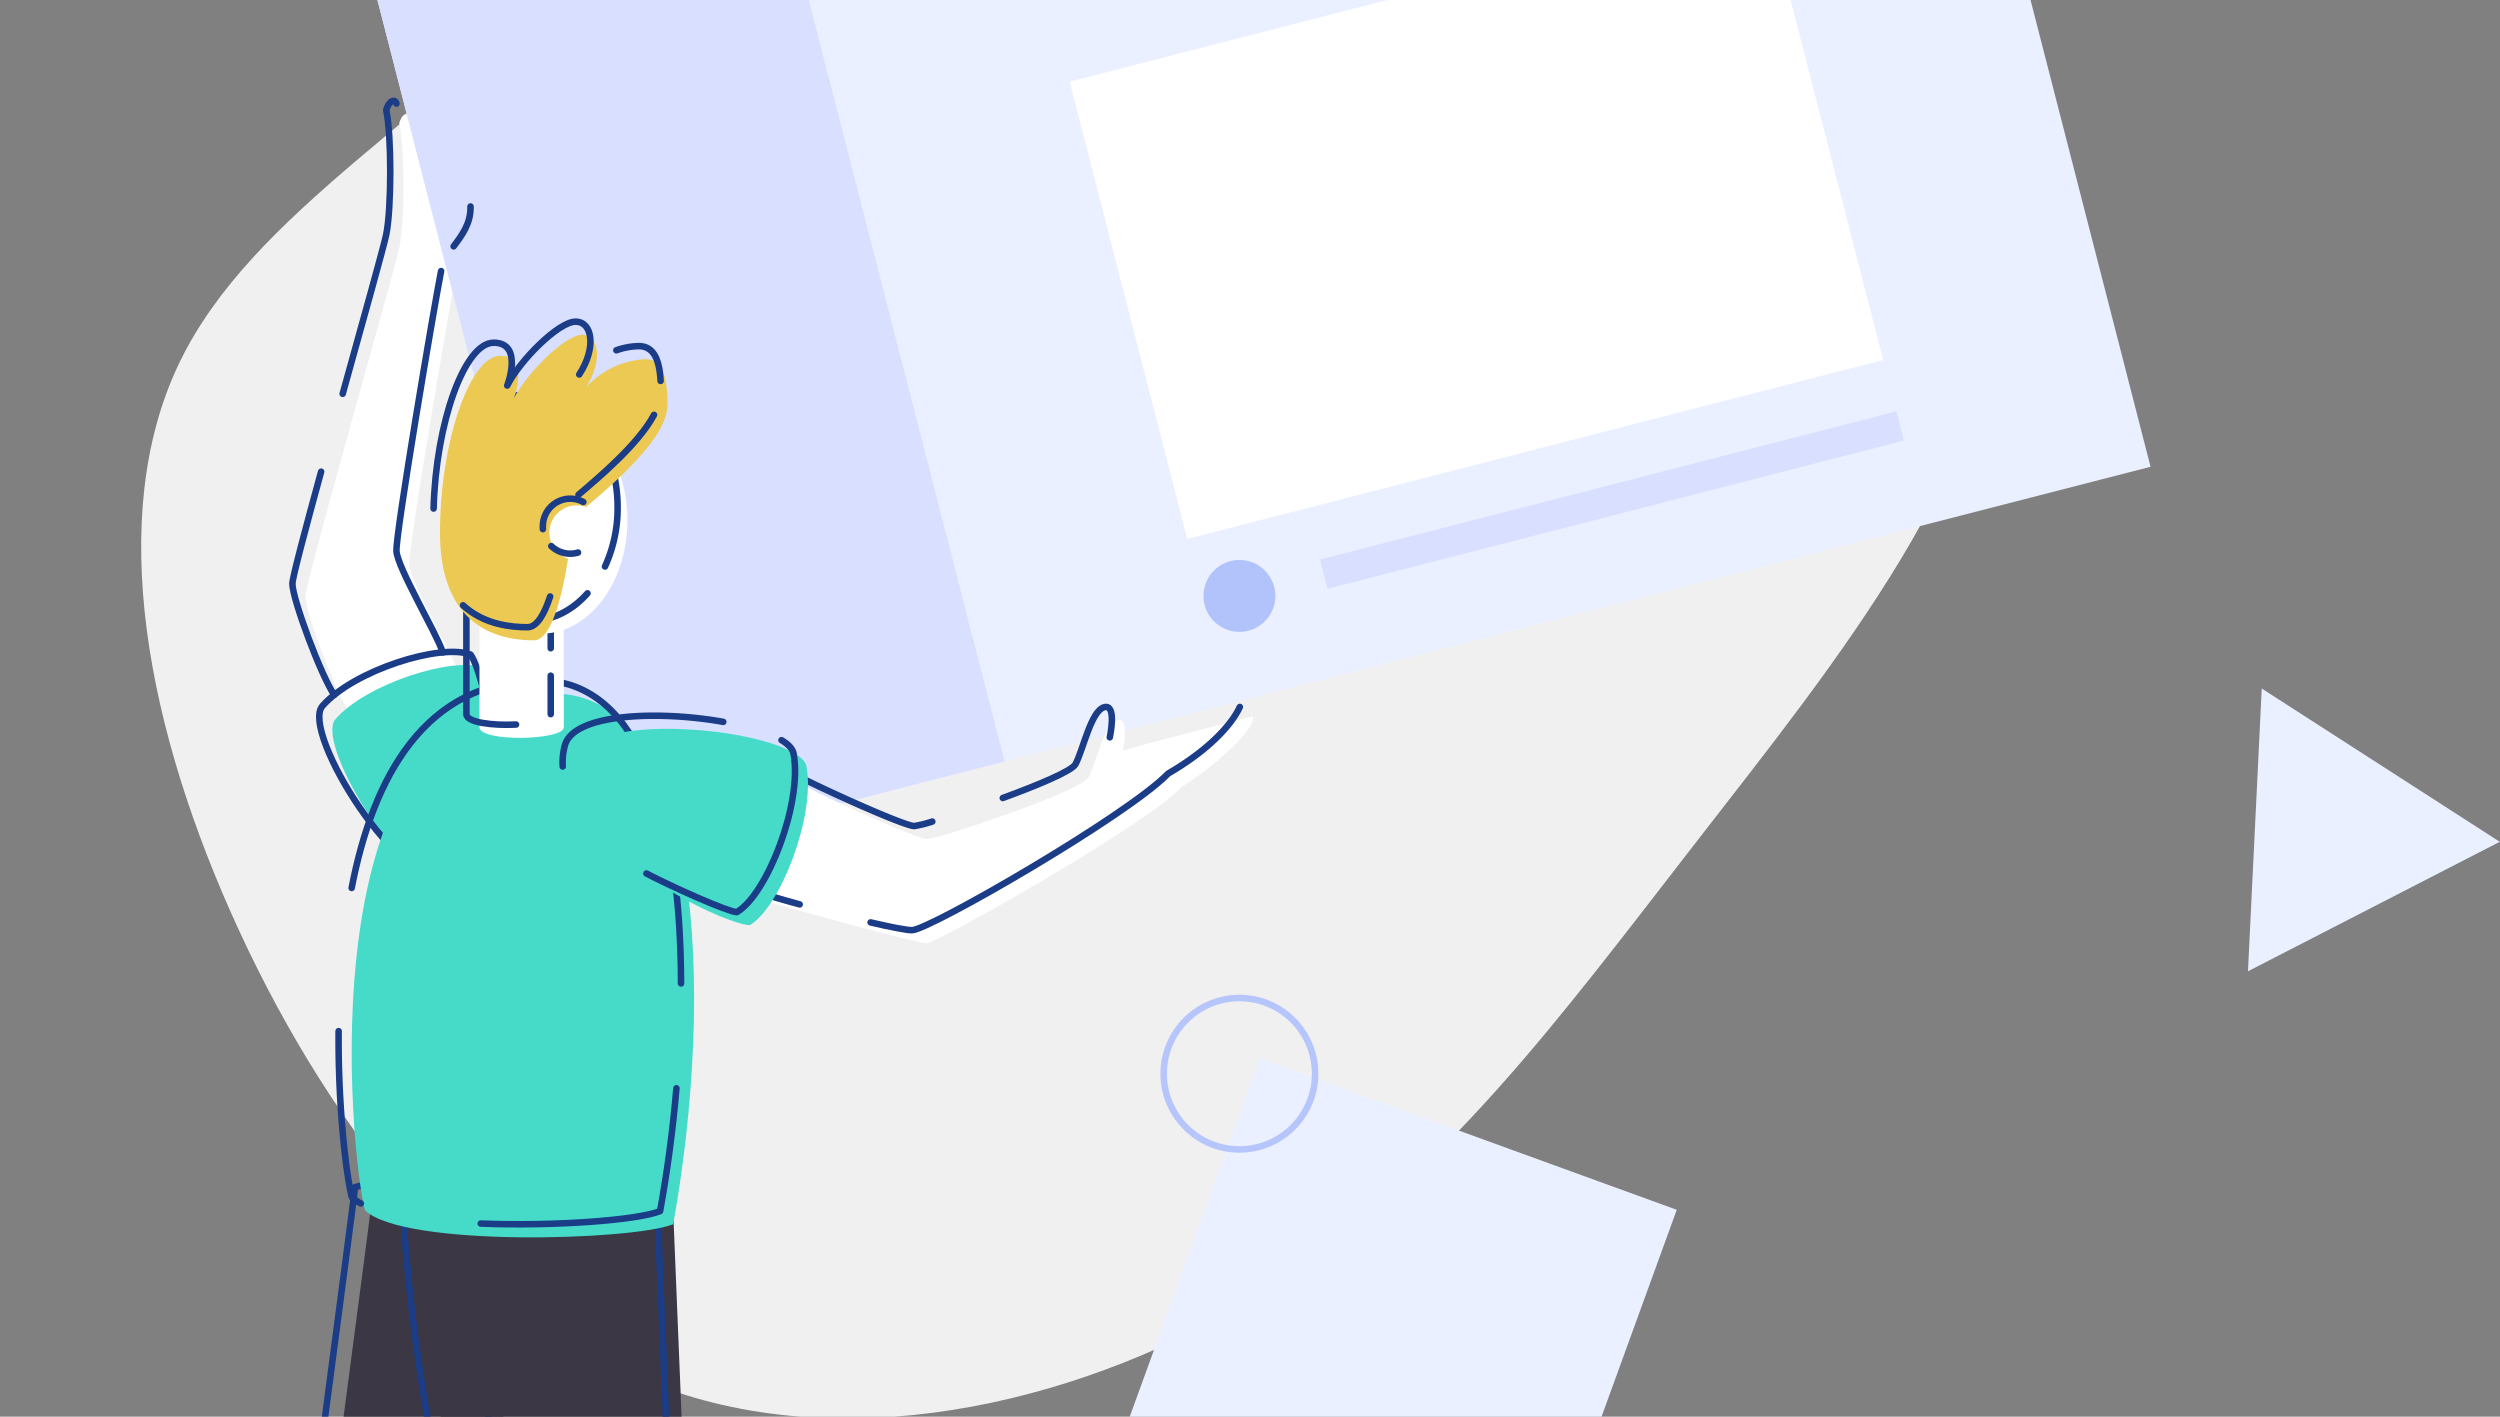 <?xml version="1.0"?>
<svg xmlns="http://www.w3.org/2000/svg" version="1.1" width="600" height="340" viewBox="0 0 600 340"><rect x="0" y="0" width="600" height="340" fill="#808080" stroke="none"/><svg viewBox="0 0 764.64 994.24" width="600" height="780" x="0" y="-220"><defs><style>.cls-1{fill:#3b3744;}.cls-2{fill:#f0f0f0;}.cls-3{fill:#fff;}.cls-10,.cls-4{fill:none;stroke-linecap:round;stroke-linejoin:round;stroke-width:2px;}.cls-4{stroke:#1b3c87;}.cls-5{fill:#eaf0ff;}.cls-6{fill:#d8dfff;}.cls-7{fill:#b2c3fb;}.cls-8{fill:#46dbc9;}.cls-9{fill:#ecc953;}.cls-10{stroke:#b6c6fc;}</style></defs><title>drawkit-grape-pack-illustration-12</title><g id="Layer_2" data-name="Layer 2"><g id="vector"><path class="cls-1" d="M113.52,648.59c-.85,8.29-16.94,127.88-20.27,156.86S68.31,910,62.14,920.48c6.45,4,25.57,14.68,25.57,14.68s58.28-89.8,60.66-98.35,12.51-49.89,12.51-49.89L146.94,640.59Z"/><path class="cls-2" d="M510.68,180.67c59.06,50.44,104.61,116,102.6,178.75s-51.44,123.14-94.12,178.17S440.42,642.05,386.83,675.53,262.25,726,204.35,705.41,101.61,626.82,73.16,565.32,32.21,438.73,54.63,391.75s79.74-76,127.59-128.31S268.57,135.13,324,115,451.77,130.24,510.68,180.67Z"/><path class="cls-3" d="M106.18,497c-3.92-5.52-12.81-29.3-12.81-34s27-98.8,28.7-106.8,1.65-30.63,0-38.08c.72-2.78,2.63-3.68,3.13-2,1.31,1.06,8.76,5.53,8.76,5.53s17.42,24,13.53,29.42a88.08,88.08,0,0,0-8.33,13.68c-.94,6.05-14.69,84-14,89s14.54,30.21,14.9,32C137.07,487.34,107.94,498.85,106.18,497Z"/><path class="cls-4" d="M104.75,400.9c6.41-23.07,12.56-45,13.32-48.7,1.65-8,1.65-30.63,0-38.08.72-2.78,2.63-3.68,3.13-2"/><path class="cls-4" d="M102.18,493c-3.92-5.52-12.81-29.3-12.81-34,0-1.77,3.88-16.38,8.79-34.28"/><rect class="cls-5" x="121.32" y="54.1" width="489.79" height="437.01" transform="translate(-56.34 99.77) rotate(-14.42)"/><rect class="cls-6" x="127.02" y="99.16" width="127.8" height="437.01" transform="translate(-73.08 57.54) rotate(-14.42)"/><circle class="cls-5" cx="152.28" cy="167.37" r="39.59"/><rect class="cls-5" x="121.24" y="226.88" width="96.05" height="9.23" transform="translate(-52.31 49.44) rotate(-14.42)"/><rect class="cls-5" x="126.78" y="248.41" width="96.05" height="9.23" transform="translate(-57.5 51.49) rotate(-14.42)"/><circle class="cls-7" cx="328.21" cy="264.86" r="11"/><rect class="cls-6" x="351.13" y="230.94" width="182.06" height="9.23" transform="translate(-44.73 117.52) rotate(-14.42)"/><rect class="cls-3" x="290.8" y="77.92" width="219.82" height="144.43" transform="translate(-24.76 104.5) rotate(-14.42)"/><circle class="cls-7" cx="379.08" cy="462.73" r="11"/><rect class="cls-6" x="402" y="428.82" width="182.06" height="9.23" transform="translate(-92.39 136.41) rotate(-14.42)"/><rect class="cls-3" x="341.67" y="275.79" width="219.82" height="144.43" transform="translate(-72.43 123.4) rotate(-14.42)"/><polyline class="cls-3" points="57.25 928.22 47.4 945.57 35.07 955.07 68.77 994.24 96.42 994.24 78.41 966.44 81.45 941.99"/><polyline class="cls-3" points="183.85 955.86 188.69 973.4 185.28 994.24 259.68 994.24 216 968.45 217.06 955.86"/><path class="cls-4" d="M92.17,769c-1.74,13.58-3.16,24.86-3.92,31.45-3.32,29-24.94,104.58-31.11,115,6.45,4,25.57,14.68,25.57,14.68s58.28-89.8,60.66-98.35,12.51-49.89,12.51-49.89L141.94,635.59l-33.42,8c-.42,4.15-4.66,36.12-9.2,70.67"/><line class="cls-4" x1="171.36" y1="943.77" x2="220.67" y2="943.77"/><line class="cls-4" x1="171.36" y1="951.86" x2="220.67" y2="951.86"/><polyline class="cls-4" points="246.6 990.24 255.68 990.24 212 964.45 213.06 951.86"/><polyline class="cls-4" points="179.85 951.86 184.69 969.4 181.28 990.24 224.91 990.24"/><line class="cls-4" x1="50.81" y1="912.12" x2="85.64" y2="931.93"/><line class="cls-4" x1="47.35" y1="920.86" x2="82.19" y2="940.68"/><polyline class="cls-4" points="76.79 966.12 74.41 962.44 77.45 937.99"/><polyline class="cls-4" points="46.62 935.89 43.4 941.57 31.07 951.07 64.77 990.24 92.42 990.24 85.28 979.22"/><path class="cls-1" d="M128.26,655.84c0,5,4.16,64.44,18.4,111.5,9.41,44.94,36.7,181.43,36.7,181.43h34.7l-12.49-304.9Z"/><path class="cls-4" d="M160.88,856.69c9.08,45.08,17.48,87.08,17.48,87.08h34.7l-12.49-304.9-77.31,12c0,5,4.16,64.44,18.4,111.5,2.14,10.21,5.2,25.14,8.65,42.13"/><path class="cls-3" d="M247.09,521.38c8,4.24,33.46,15.75,36.53,15.75s47-14.5,49.32-18.93,4.72-16.23,8.74-17.41,1.75,9.2,1.75,9.2c2.38-.78,39.95-10.57,39.78-10.37,1,5.38-19.33,20.63-21.45,21.18C351.31,532.52,286.24,569,283.41,569s-46.79-12-49.56-13C234.4,551.91,243.29,524.27,247.09,521.38Z"/><path class="cls-4" d="M138.7,355.79c2.51-3.36,5.29-7,5.16-12.19"/><path class="cls-4" d="M135.38,480c-2-6.08-13.87-25.84-14.18-31-.3-5,11.52-74.88,13.66-85.65"/><path class="cls-8" d="M140.76,552.06c-13.83,6-45-43.72-38.22-51.63,9.48-10.9,36.18-19.29,45.33-15.76C152.49,491,164.28,541.91,140.76,552.06Z"/><path class="cls-4" d="M136.76,548.06c-13.83,6-45-43.72-38.22-51.63,9.48-10.9,36.18-19.29,45.33-15.76C148.49,487,160.28,537.91,136.76,548.06Z"/><path class="cls-4" d="M266.25,562.61c6.07,1.41,11,2.38,12.66,2.38,5.19,0,66.08-35.16,78.35-47.9,11.81-6.85,19.24-14.5,21.95-20.39"/><path class="cls-4" d="M231.37,553.16c2.16.82,7.17,2.3,13.19,3.94"/><path class="cls-4" d="M306.7,524.55c10.89-4,21.14-8.27,22.24-10.35,2.36-4.43,4.72-16.23,8.74-17.41s1.75,9.2,1.75,9.2"/><path class="cls-4" d="M243.09,517.38c8,4.24,33.46,15.75,36.53,15.75a35.6,35.6,0,0,0,5.5-1.37"/><path class="cls-8" d="M169,492.57c46.09,0,49.63,91.47,36.87,162.37-12.41,5-82.6,7.09-94.3-4.26C107.32,635.09,92.19,492.58,169,492.57Z"/><path class="cls-4" d="M107.5,552.07c6.52-33.78,22.43-63.5,57.5-63.5,31.56,0,43.17,42.9,43.26,92.71"/><path class="cls-4" d="M110.3,648.59a12.13,12.13,0,0,1-2.73-1.91c-1.48-5.41-4.26-26.09-4.06-50.8"/><path class="cls-4" d="M206.85,613.35c-1.09,12.76-2.8,25.47-5,37.59-7,2.78-32.07,4.67-54.86,3.8"/><path class="cls-8" d="M176.74,512.41c4.31-15.58,67.77-8.49,69.9,2.5,2.84,15.24-8.15,43.25-17.37,48.56C220.76,563.12,169.4,538.93,176.74,512.41Z"/><path class="cls-4" d="M239,506.86c2.09,1.25,3.4,2.62,3.68,4.05,2.84,15.24-8.15,43.25-17.37,48.56-2.72-.11-19.49-7.55-27.63-11.82"/><path class="cls-4" d="M172.07,514.91a19.6,19.6,0,0,1,.67-6.5c2.72-9.82,28.9-10.64,48.44-7.15"/><path class="cls-3" d="M172.4,502.9c0,4.07-25.8,4.59-25.8,0V466.3h25.8Z"/><path class="cls-4" d="M168.4,487.13V498.9"/><path class="cls-4" d="M157.79,502.08c-7.11.36-15.19-.61-15.19-3.18V462.3h25.8v16.43"/><ellipse class="cls-3" cx="165.48" cy="439.59" rx="26.38" ry="34.69"/><path class="cls-4" d="M179.64,461.94c-4.61,5.2-10.61,8.34-17.16,8.34-14.57,0-26.39-15.53-26.39-34.69s11.82-34.69,26.39-34.69,26.38,15.53,26.38,34.69A42.92,42.92,0,0,1,185,453.73"/><path class="cls-9" d="M134.53,443.37c0-27.63,9.17-54.08,18.41-54.08s4.15,13.11,4.15,13.11c3.84-7.68,15.71-19.55,20.9-19.55s6.45,8,1.13,16.16a26.31,26.31,0,0,1,18.2-8.7c6,0,6.78,7.12,6.78,14.13,0,12.39-26,31.41-28.93,34.69-.23,4.07-3.62,37.18-11.87,37.18S134.53,474.28,134.53,443.37Z"/><path class="cls-4" d="M168.22,462.9c-1.76,5.4-4.05,9.41-6.92,9.41-4.64,0-13.16-.64-19.73-6.7"/><path class="cls-4" d="M200,407.34c-4.81,9-16.8,19.07-23.11,24.44"/><path class="cls-4" d="M188.48,387.58a22.07,22.07,0,0,1,6.84-1.27c5,0,6.37,4.95,6.69,10.65"/><path class="cls-4" d="M132.57,436c.7-26.38,9.51-50.73,18.37-50.73,9.23,0,4.15,13.11,4.15,13.11,3.84-7.68,15.71-19.55,20.9-19.55s6.45,8,1.13,16.16"/><circle class="cls-3" cx="176.37" cy="443.41" r="8.39"/><path class="cls-4" d="M166,442.3a8.7,8.7,0,0,1,0-.89A8.38,8.38,0,0,1,178.37,434"/><path class="cls-4" d="M176.75,449.46a8.21,8.21,0,0,1-2.38.35,8.35,8.35,0,0,1-5.79-2.32"/><polygon class="cls-10" points="658.41 108.74 603.17 108.74 630.79 156.57 658.41 108.74"/><rect class="cls-10" x="11.68" y="170.04" width="23.52" height="46.38" transform="translate(108.38 18.09) rotate(32.79)"/><rect class="cls-5" x="337.81" y="619.68" width="135.65" height="254.84" transform="translate(279.65 -93.63) rotate(19.98)"/><circle class="cls-10" cx="379.08" cy="608.9" r="23.16"/><polygon class="cls-5" points="691.83 491.06 687.62 577.56 764.64 537.95 691.83 491.06"/></g></g></svg></svg>

